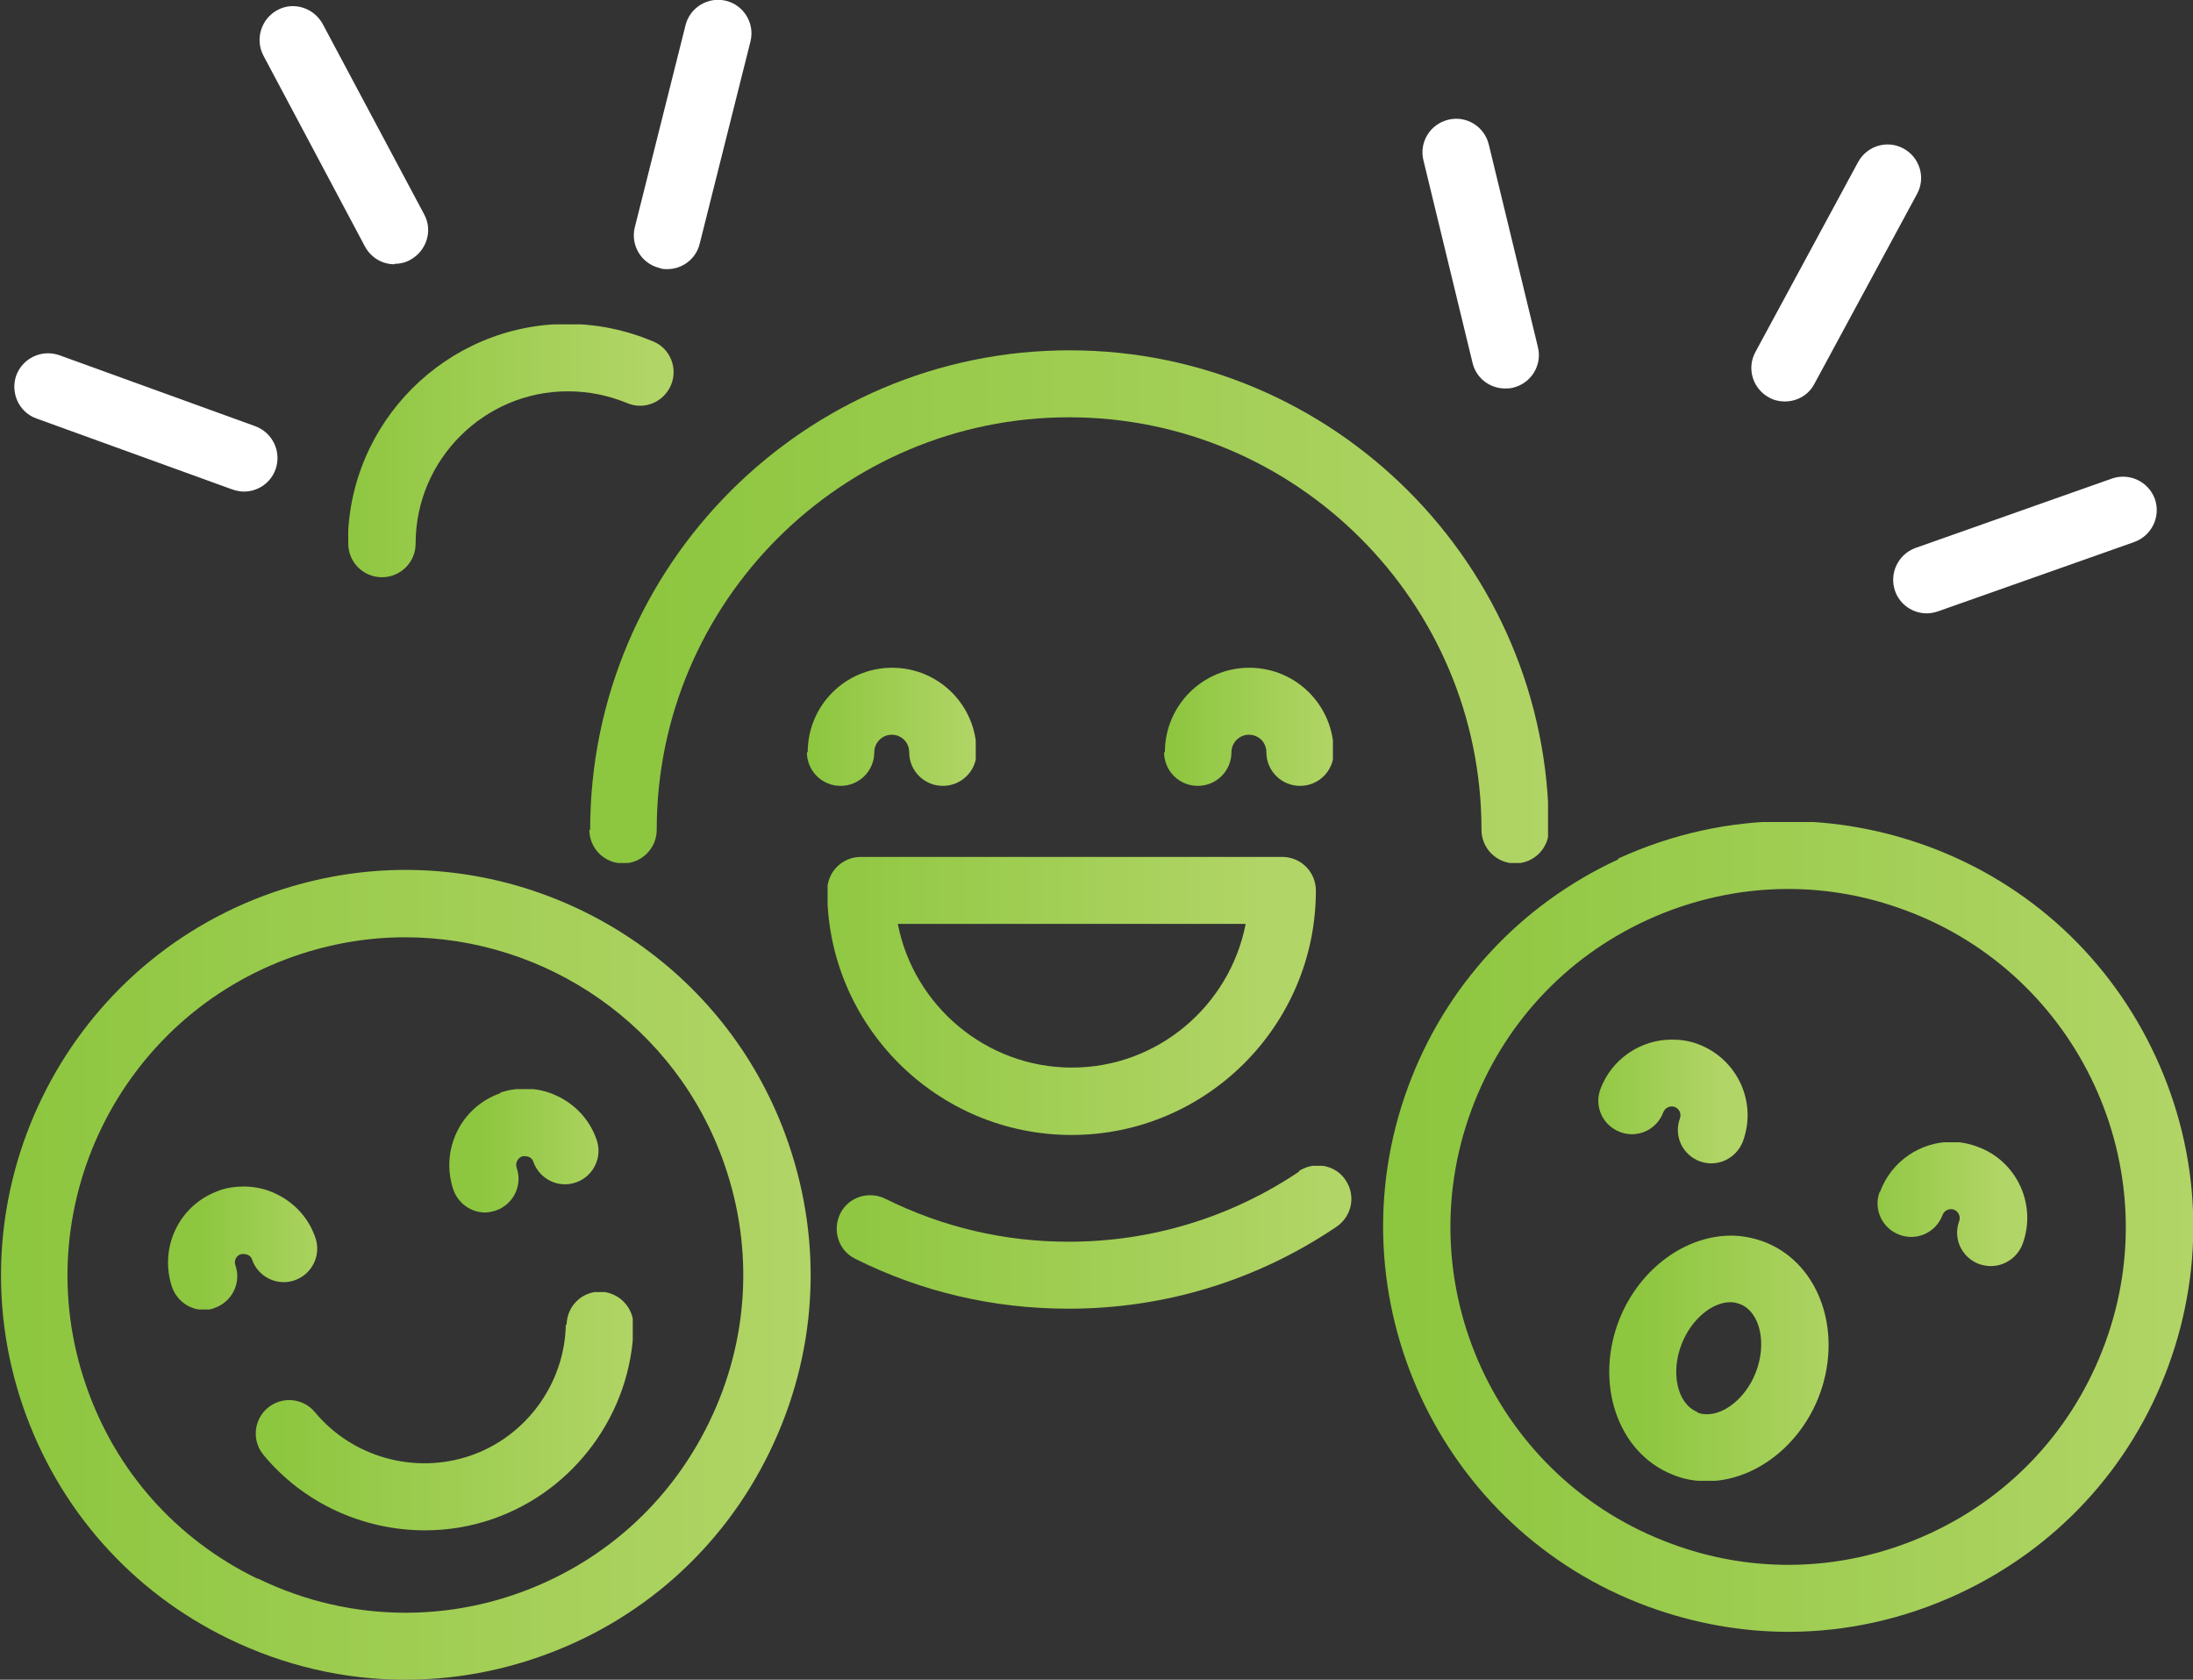 <?xml version="1.0" encoding="UTF-8"?>
<svg id="Layer_2" data-name="Layer 2" xmlns="http://www.w3.org/2000/svg" xmlns:xlink="http://www.w3.org/1999/xlink" viewBox="0 0 54.03 41.38">
  <rect x="0" y="0" width="54.03" height="41.38" fill="#333333" stroke="none"/>
  <defs>
    <style>
      .cls-1 {
        clip-path: url(#clippath);
      }

      .cls-2 {
        fill: none;
      }

      .cls-2, .cls-3, .cls-4, .cls-5, .cls-6, .cls-7, .cls-8, .cls-9, .cls-10, .cls-11, .cls-12, .cls-13, .cls-14, .cls-15, .cls-16, .cls-17 {
        stroke-width: 0px;
      }

      .cls-3 {
        fill: url(#linear-gradient);
      }

      .cls-4 {
        fill: url(#linear-gradient-11);
      }

      .cls-5 {
        fill: url(#linear-gradient-12);
      }

      .cls-6 {
        fill: url(#linear-gradient-13);
      }

      .cls-7 {
        fill: url(#linear-gradient-10);
      }

      .cls-8 {
        fill: url(#linear-gradient-14);
      }

      .cls-18 {
        clip-path: url(#clippath-1);
      }

      .cls-19 {
        clip-path: url(#clippath-4);
      }

      .cls-20 {
        clip-path: url(#clippath-3);
      }

      .cls-21 {
        clip-path: url(#clippath-2);
      }

      .cls-22 {
        clip-path: url(#clippath-7);
      }

      .cls-23 {
        clip-path: url(#clippath-8);
      }

      .cls-24 {
        clip-path: url(#clippath-6);
      }

      .cls-25 {
        clip-path: url(#clippath-5);
      }

      .cls-26 {
        clip-path: url(#clippath-9);
      }

      .cls-27 {
        clip-path: url(#clippath-14);
      }

      .cls-28 {
        clip-path: url(#clippath-13);
      }

      .cls-29 {
        clip-path: url(#clippath-12);
      }

      .cls-30 {
        clip-path: url(#clippath-10);
      }

      .cls-31 {
        clip-path: url(#clippath-11);
      }

      .cls-9 {
        fill: url(#linear-gradient-4);
      }

      .cls-10 {
        fill: url(#linear-gradient-2);
      }

      .cls-11 {
        fill: url(#linear-gradient-3);
      }

      .cls-12 {
        fill: url(#linear-gradient-8);
      }

      .cls-13 {
        fill: url(#linear-gradient-9);
      }

      .cls-14 {
        fill: url(#linear-gradient-7);
      }

      .cls-15 {
        fill: url(#linear-gradient-5);
      }

      .cls-16 {
        fill: url(#linear-gradient-6);
      }

      .cls-17 {
        fill: #fff;
      }
    </style>
    <clipPath id="clippath">
      <path class="cls-2" d="m32.01,28.86c-1.68,1.13-3.64,1.73-5.68,1.73-1.59,0-3.11-.36-4.52-1.06-.41-.2-.91-.04-1.11.37-.2.41-.04.91.37,1.11,1.64.82,3.41,1.23,5.26,1.23,2.37,0,4.65-.7,6.6-2.02.38-.26.48-.77.22-1.15-.16-.24-.42-.36-.69-.36-.16,0-.32.05-.46.14"/>
    </clipPath>
    <linearGradient id="linear-gradient" x1="-232.95" y1="457.82" x2="-231.95" y2="457.82" gradientTransform="translate(2976.38 5839.48) scale(12.69 -12.69)" gradientUnits="userSpaceOnUse">
      <stop offset="0" stop-color="#8dc63f"/>
      <stop offset="1" stop-color="#b2d567"/>
    </linearGradient>
    <clipPath id="clippath-1">
      <path class="cls-2" d="m14.52,20.44c0,.46.37.83.83.83s.83-.37.83-.83c0-5.6,4.56-10.16,10.16-10.16s10.16,4.56,10.16,10.16c0,.46.37.83.83.83s.83-.37.83-.83c0-6.51-5.3-11.81-11.81-11.81s-11.81,5.3-11.81,11.81"/>
    </clipPath>
    <linearGradient id="linear-gradient-2" x1="-242.18" y1="443.87" x2="-241.18" y2="443.87" gradientTransform="translate(5735.93 10501.34) scale(23.62 -23.62)" xlink:href="#linear-gradient"/>
    <clipPath id="clippath-2">
      <path class="cls-2" d="m22.12,22.76h8.57c-.39,2.01-2.16,3.54-4.28,3.54s-3.9-1.53-4.29-3.54m-.91-1.65c-.46,0-.83.37-.83.83,0,3.32,2.7,6.02,6.02,6.02s6.02-2.7,6.02-6.02c0-.46-.37-.83-.83-.83h-10.38Z"/>
    </clipPath>
    <linearGradient id="linear-gradient-3" x1="-231.87" y1="459.62" x2="-230.87" y2="459.62" gradientTransform="translate(2811.07 5556.26) scale(12.04 -12.04)" xlink:href="#linear-gradient"/>
    <clipPath id="clippath-3">
      <path class="cls-2" d="m19.88,18.53c0,.46.37.83.83.83s.83-.37.83-.83c0-.23.19-.43.43-.43s.43.19.43.43c0,.46.37.83.83.83s.83-.37.83-.83c0-1.15-.93-2.08-2.08-2.08s-2.08.93-2.08,2.08"/>
    </clipPath>
    <linearGradient id="linear-gradient-4" x1="-192.1" y1="520.37" x2="-191.1" y2="520.37" gradientTransform="translate(819.14 2182.95) scale(4.16 -4.16)" xlink:href="#linear-gradient"/>
    <clipPath id="clippath-4">
      <path class="cls-2" d="m28.68,18.53c0,.46.37.83.83.83s.83-.37.83-.83c0-.23.19-.43.43-.43s.43.19.43.43c0,.46.37.83.83.83s.83-.37.83-.83c0-1.15-.93-2.08-2.08-2.08s-2.08.93-2.08,2.08"/>
    </clipPath>
    <linearGradient id="linear-gradient-5" x1="-192.1" y1="520.37" x2="-191.1" y2="520.37" gradientTransform="translate(827.95 2182.95) scale(4.16 -4.16)" xlink:href="#linear-gradient"/>
    <clipPath id="clippath-5">
      <path class="cls-2" d="m41.18,38.03c-4.31-1.58-6.52-6.37-4.93-10.68.77-2.09,2.3-3.75,4.32-4.68,1.11-.51,2.3-.77,3.48-.77.97,0,1.94.17,2.88.52,4.3,1.58,6.52,6.38,4.93,10.68-.77,2.09-2.3,3.75-4.32,4.68-1.11.51-2.29.77-3.48.77-.97,0-1.94-.17-2.88-.52m-1.31-16.86c-2.42,1.12-4.26,3.11-5.18,5.61-1.9,5.16.76,10.91,5.92,12.8,1.12.41,2.29.62,3.45.62,1.42,0,2.84-.31,4.18-.93,2.42-1.12,4.26-3.11,5.18-5.61.92-2.5.81-5.21-.31-7.63-1.12-2.42-3.11-4.26-5.61-5.18-1.12-.41-2.29-.62-3.45-.62-1.42,0-2.85.31-4.18.92"/>
    </clipPath>
    <linearGradient id="linear-gradient-6" x1="-240.21" y1="447.11" x2="-239.21" y2="447.11" gradientTransform="translate(4826.66 8950.94) scale(19.95 -19.95)" xlink:href="#linear-gradient"/>
    <clipPath id="clippath-6">
      <path class="cls-2" d="m39.43,26.83c-.16.43.06.9.49,1.06s.9-.06,1.06-.49c.04-.11.17-.17.28-.13.11.04.17.16.13.28-.16.43.06.9.49,1.06.09.03.19.05.28.05.34,0,.65-.21.78-.54.36-.97-.14-2.04-1.11-2.4-.21-.08-.43-.11-.64-.11-.76,0-1.48.47-1.76,1.22"/>
    </clipPath>
    <linearGradient id="linear-gradient-7" x1="-184.11" y1="532.63" x2="-183.11" y2="532.63" gradientTransform="translate(716.36 1985.65) scale(3.68 -3.68)" xlink:href="#linear-gradient"/>
    <clipPath id="clippath-7">
      <path class="cls-2" d="m46.31,29.36c-.16.43.06.9.49,1.06.43.16.9-.06,1.06-.49.04-.11.17-.17.28-.13.11.04.17.17.13.28-.16.43.06.9.49,1.06.09.03.19.05.29.05.34,0,.65-.21.78-.54.36-.97-.14-2.05-1.11-2.4-.21-.08-.43-.12-.64-.12-.76,0-1.48.47-1.76,1.23"/>
    </clipPath>
    <linearGradient id="linear-gradient-8" x1="-184.11" y1="532.63" x2="-183.11" y2="532.63" gradientTransform="translate(723.24 1988.18) scale(3.68 -3.68)" xlink:href="#linear-gradient"/>
    <clipPath id="clippath-8">
      <path class="cls-2" d="m6.34,38.89c-2-.97-3.5-2.66-4.22-4.76-1.5-4.33.81-9.08,5.15-10.58.9-.31,1.81-.46,2.71-.46,3.45,0,6.68,2.16,7.87,5.6.73,2.1.59,4.36-.38,6.35-.97,2-2.66,3.5-4.76,4.23-.89.31-1.81.46-2.72.46-1.24,0-2.48-.28-3.63-.84m.38-16.91c-5.2,1.8-7.96,7.49-6.17,12.68.87,2.52,2.67,4.55,5.06,5.71,1.38.67,2.86,1.01,4.35,1.01,1.1,0,2.2-.18,3.27-.55,2.52-.87,4.55-2.67,5.71-5.06,1.17-2.4,1.33-5.1.46-7.62-1.42-4.12-5.3-6.72-9.43-6.72-1.08,0-2.17.18-3.25.55"/>
    </clipPath>
    <linearGradient id="linear-gradient-9" x1="-240.21" y1="447.11" x2="-239.21" y2="447.11" gradientTransform="translate(4792.56 8952.09) scale(19.95 -19.95)" xlink:href="#linear-gradient"/>
    <clipPath id="clippath-9">
      <path class="cls-2" d="m13.94,32.64c-.03,1.45-.98,2.75-2.35,3.22-1.37.47-2.91.04-3.83-1.07-.29-.35-.81-.4-1.16-.11-.35.29-.4.81-.11,1.16.99,1.2,2.47,1.86,3.98,1.86.56,0,1.12-.09,1.67-.28,2.02-.7,3.42-2.61,3.47-4.75,0-.46-.35-.83-.81-.85h-.02c-.45,0-.81.36-.82.81"/>
    </clipPath>
    <linearGradient id="linear-gradient-10" x1="-225.7" y1="469.07" x2="-224.7" y2="469.07" gradientTransform="translate(2105.73 4398.1) scale(9.3 -9.3)" xlink:href="#linear-gradient"/>
    <clipPath id="clippath-10">
      <path class="cls-2" d="m5.4,29.33c-.98.34-1.49,1.4-1.16,2.38.12.34.44.56.78.56.09,0,.18-.01.27-.05.43-.15.66-.62.51-1.05-.04-.11.02-.24.13-.27.07-.02.13,0,.17.01.04.02.09.05.11.12.15.43.62.66,1.05.51.43-.15.66-.62.51-1.05-.16-.47-.5-.85-.95-1.07-.26-.13-.54-.19-.82-.19-.2,0-.41.03-.61.1"/>
    </clipPath>
    <linearGradient id="linear-gradient-11" x1="-184.24" y1="532.43" x2="-183.24" y2="532.43" gradientTransform="translate(682.88 1992.22) scale(3.68 -3.68)" xlink:href="#linear-gradient"/>
    <clipPath id="clippath-11">
      <path class="cls-2" d="m12.33,26.93c-.98.34-1.49,1.4-1.16,2.38.12.34.44.56.78.56.09,0,.18-.02.27-.05.43-.15.66-.62.51-1.05-.04-.11.02-.24.13-.28.07-.02.13,0,.17.01.04.02.09.05.11.12.15.43.62.66,1.05.51.43-.15.66-.62.51-1.05-.16-.47-.5-.85-.95-1.07-.26-.13-.54-.19-.82-.19-.21,0-.41.03-.61.1"/>
    </clipPath>
    <linearGradient id="linear-gradient-12" x1="-184.24" y1="532.43" x2="-183.24" y2="532.43" gradientTransform="translate(689.81 1989.82) scale(3.68 -3.68)" xlink:href="#linear-gradient"/>
    <clipPath id="clippath-12">
      <path class="cls-2" d="m41.81,34.78c-.49-.2-.66-.98-.37-1.69.24-.6.75-1.01,1.19-1.01.09,0,.17.02.25.05.49.2.66.98.37,1.7-.24.6-.75,1.01-1.19,1.01-.09,0-.17-.01-.25-.05m-1.9-2.32c-.64,1.58-.07,3.3,1.28,3.85.28.12.57.17.86.17,1.11,0,2.23-.79,2.74-2.03.64-1.58.07-3.3-1.28-3.85-.28-.11-.57-.17-.86-.17-1.11,0-2.23.79-2.74,2.03"/>
    </clipPath>
    <linearGradient id="linear-gradient-13" x1="-206.08" y1="499.25" x2="-205.08" y2="499.25" gradientTransform="translate(1153.17 2731.06) scale(5.4 -5.4)" xlink:href="#linear-gradient"/>
    <clipPath id="clippath-13">
      <rect class="cls-2" width="54.03" height="41.38"/>
    </clipPath>
    <clipPath id="clippath-14">
      <path class="cls-2" d="m8.58,13.39c0,.46.37.83.83.83s.83-.37.83-.83c0-2.07,1.69-3.75,3.75-3.75.51,0,1,.1,1.46.29.42.18.9-.02,1.08-.44.18-.42-.02-.91-.44-1.08-.67-.28-1.38-.43-2.11-.43-2.98,0-5.41,2.43-5.41,5.41"/>
    </clipPath>
    <linearGradient id="linear-gradient-14" x1="-221.34" y1="475.78" x2="-220.34" y2="475.78" gradientTransform="translate(1783.33 3826.01) scale(8.02 -8.02)" xlink:href="#linear-gradient"/>
  </defs>
  <g id="Layer_1-2" data-name="Layer 1">
    <g class="cls-1">
      <rect class="cls-3" x="20.5" y="28.72" width="12.92" height="3.53"/>
    </g>
    <g class="cls-18">
      <rect class="cls-10" x="14.52" y="8.62" width="23.62" height="12.64"/>
    </g>
    <g class="cls-21">
      <rect class="cls-11" x="20.39" y="21.11" width="12.04" height="6.85"/>
    </g>
    <g class="cls-20">
      <rect class="cls-9" x="19.88" y="16.45" width="4.16" height="2.91"/>
    </g>
    <g class="cls-19">
      <rect class="cls-15" x="28.68" y="16.45" width="4.16" height="2.91"/>
    </g>
    <g class="cls-25">
      <rect class="cls-16" x="32.8" y="20.25" width="21.54" height="19.96"/>
    </g>
    <g class="cls-24">
      <rect class="cls-14" x="39.27" y="25.61" width="4.02" height="3.06"/>
    </g>
    <g class="cls-22">
      <rect class="cls-12" x="46.15" y="28.14" width="4.02" height="3.06"/>
    </g>
    <g class="cls-23">
      <rect class="cls-13" x="-1.25" y="21.43" width="21.52" height="19.95"/>
    </g>
    <g class="cls-26">
      <rect class="cls-7" x="6.18" y="31.83" width="9.41" height="5.88"/>
    </g>
    <g class="cls-30">
      <rect class="cls-4" x="3.9" y="29.22" width="4.02" height="3.04"/>
    </g>
    <g class="cls-31">
      <rect class="cls-5" x="10.84" y="26.83" width="4.02" height="3.04"/>
    </g>
    <g class="cls-29">
      <rect class="cls-6" x="39.27" y="30.43" width="6.16" height="6.05"/>
    </g>
    <g class="cls-28">
      <path class="cls-17" d="m9.72,6.51c-.3,0-.58-.16-.73-.44L6.49,1.37c-.21-.4-.06-.9.34-1.12.4-.22.9-.06,1.12.34l2.5,4.69c.22.4.06.9-.34,1.12-.12.07-.26.1-.39.1"/>
      <path class="cls-17" d="m16.44,6.63c-.07,0-.13,0-.2-.03-.44-.11-.71-.56-.6-1l1.25-4.98c.11-.44.56-.71,1-.6.44.11.71.56.6,1l-1.25,4.98c-.09.38-.43.63-.8.63"/>
      <path class="cls-17" d="m6.01,12.11c-.09,0-.19-.02-.28-.05l-4.83-1.75c-.43-.15-.65-.63-.5-1.06.16-.43.63-.65,1.06-.5l4.83,1.75c.43.16.65.63.5,1.06-.12.34-.44.55-.78.55"/>
      <path class="cls-17" d="m43.97,9.89c-.13,0-.27-.03-.39-.1-.4-.22-.55-.72-.33-1.12l2.53-4.68c.22-.4.72-.55,1.12-.33.4.22.55.72.33,1.12l-2.53,4.68c-.15.28-.43.43-.73.43"/>
      <path class="cls-17" d="m47.47,15.11c-.34,0-.66-.21-.78-.55-.15-.43.07-.9.5-1.06l4.84-1.71c.43-.15.9.07,1.06.5.15.43-.07.9-.5,1.06l-4.84,1.71c-.09.03-.18.05-.28.05"/>
      <path class="cls-17" d="m37.08,9.57c-.37,0-.71-.25-.8-.63l-1.21-4.99c-.11-.44.16-.89.61-1,.44-.11.89.16,1,.61l1.21,4.99c.11.44-.16.89-.61,1-.07.02-.13.02-.2.02"/>
    </g>
    <g class="cls-27">
      <rect class="cls-8" x="8.58" y="7.99" width="8.13" height="6.23"/>
    </g>
  </g>
</svg>